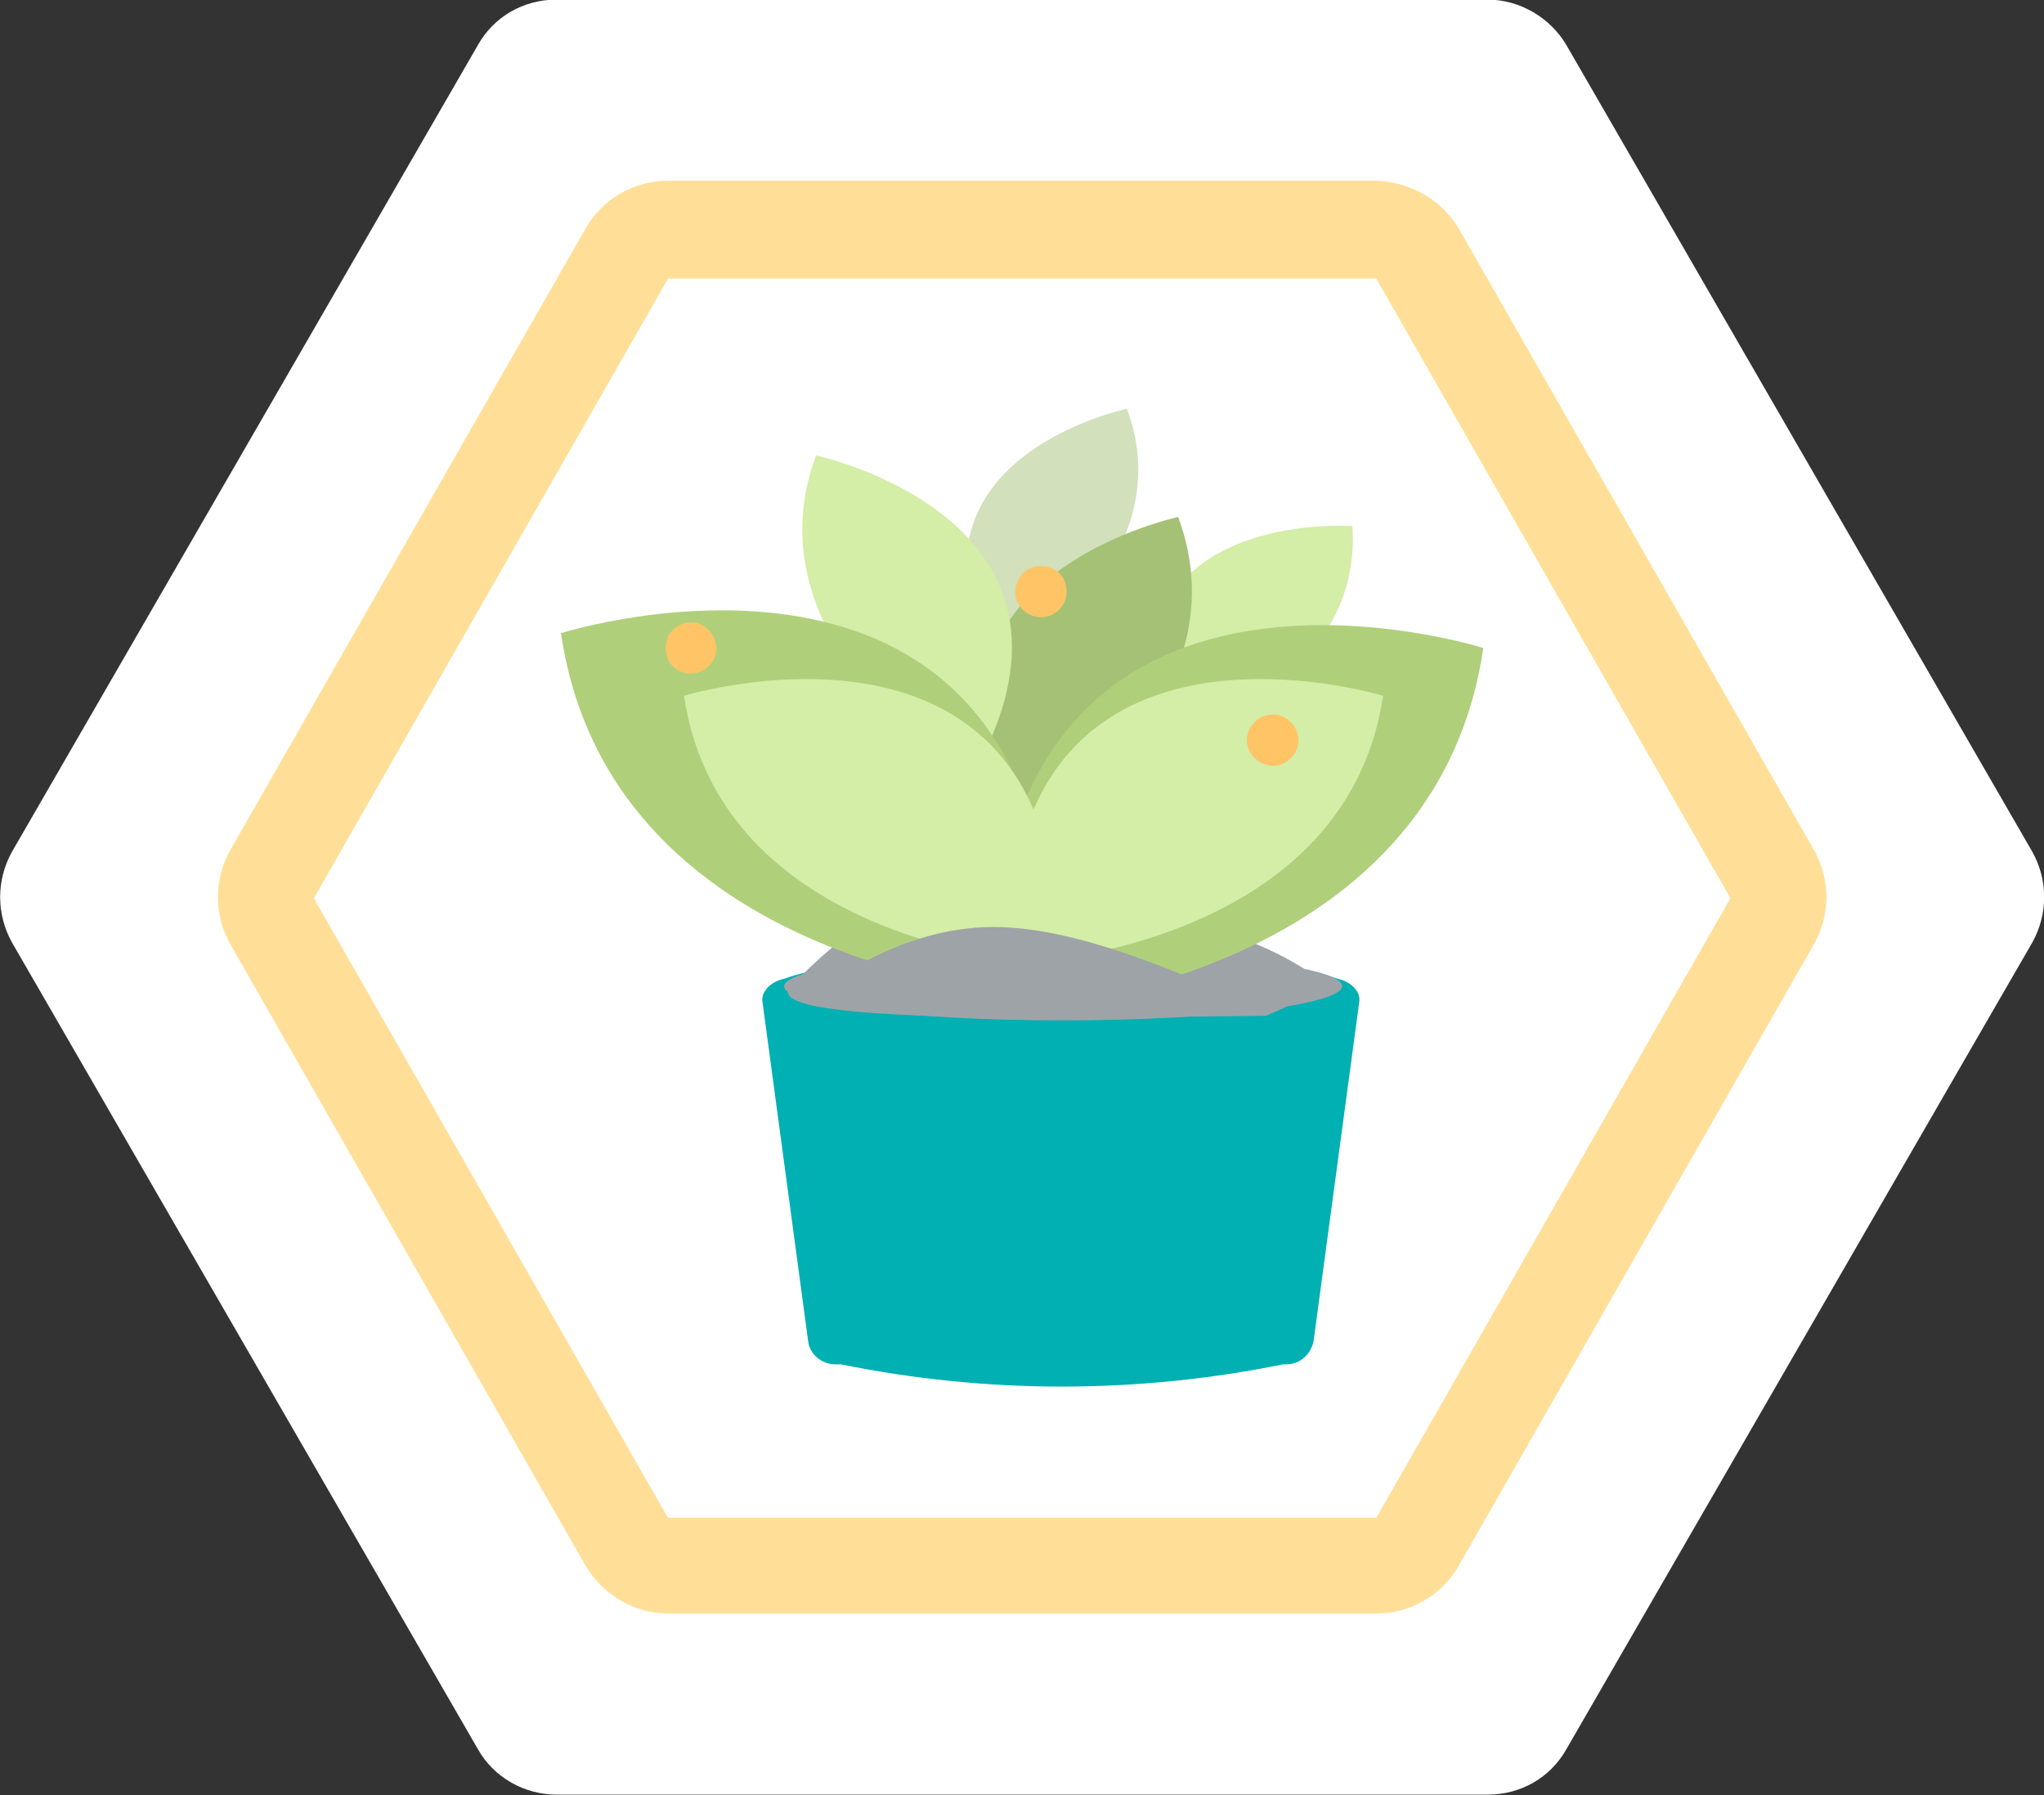 <?xml version="1.0" encoding="utf-8"?>
<!-- Generator: Adobe Illustrator 26.0.2, SVG Export Plug-In . SVG Version: 6.00 Build 0)  -->
<svg version="1.1" id="Layer_1" xmlns="http://www.w3.org/2000/svg" xmlns:xlink="http://www.w3.org/1999/xlink" x="0px" y="0px"
	 viewBox="0 0 179.5 157.6" style="enable-background:new 0 0 179.5 157.6;" xml:space="preserve">
<rect x="0" y="0" width="179.5" height="157.6" fill="#333333" stroke="none"/>
<style type="text/css">
	.st0{fill:#FFFFFF;}
	.st1{fill-rule:evenodd;clip-rule:evenodd;fill:#FFDF98;}
	.st2{fill-rule:evenodd;clip-rule:evenodd;fill:#00B0B2;}
	.st3{fill:#9EA3A8;}
	.st4{fill-rule:evenodd;clip-rule:evenodd;fill:#9EA3A8;}
	.st5{fill-rule:evenodd;clip-rule:evenodd;fill:#D4EDA7;}
	.st6{fill-rule:evenodd;clip-rule:evenodd;fill:#D2E0BB;}
	.st7{fill-rule:evenodd;clip-rule:evenodd;fill:#A5C176;}
	.st8{fill-rule:evenodd;clip-rule:evenodd;fill:#B0CF7A;}
	.st9{fill-rule:evenodd;clip-rule:evenodd;fill:#FFC466;}
</style>
<g transform="translate(-1660.237 -6603.233)">
	<path class="st0" d="M1790.9,6603.2h-81.8c-2.9,0-5.5,1.5-6.9,4l-40.9,70.8c-1.4,2.5-1.4,5.5,0,8l40.9,70.8c1.4,2.5,4.1,4,6.9,4
		h81.8c2.9,0,5.5-1.5,6.9-4l40.9-70.8c1.4-2.5,1.4-5.5,0-8l-40.9-70.8C1796.4,6604.8,1793.7,6603.2,1790.9,6603.2z"/>
	<path class="st1" d="M1819.5,6686.2c1.5-2.6,1.5-5.8,0-8.4l-31.1-54.4c-1.5-2.6-4.3-4.2-7.3-4.3h-62.2c-3,0-5.8,1.6-7.3,4.3
		l-31.1,54.4c-1.5,2.6-1.5,5.8,0,8.4l31.1,54.4c1.5,2.6,4.3,4.3,7.3,4.3h62.2c3,0,5.8-1.6,7.3-4.3L1819.5,6686.2z M1781.1,6627.7
		l31.1,54.4l-31.1,54.4h-62.2l-31.1-54.4l31.1-54.4H1781.1z"/>
	<g transform="translate(919.5 -149.875)">
		<path class="st2" d="M814.4,6839h43.3c1.3,0,2.6,1,2.4,2.1l-4,29.7c-0.2,1.2-1.2,2.1-2.4,2.1h-0.3c-12.8,2.6-26,2.6-38.8,0l-0.2,0
			h-0.3c-1.2,0-2.3-0.9-2.4-2.1l-4-29.7c-0.2-1.1,1.1-2.1,2.4-2.1H814.4z"/>
		<path class="st2" d="M833.9,6843.9c14.3,0,25.9-1.6,25.9-3.6c0-2-11.6-3.6-25.9-3.6s-25.9,1.6-25.9,3.6
			C808,6842.3,819.6,6843.9,833.9,6843.9z"/>
		<path class="st3" d="M853.5,6841.6c0.1-0.1,0.3-0.1,0.4-0.2c0.6-0.3,1.2-0.5,1.9-0.7c0.4-0.5,0.9-0.9,1.4-1.2
			c-3.7-2.8-8.1-4.6-12.6-5.3c-14.6-7.8-24.8-4.5-34.5,5.6c-2.7,3.4,27.1,2.6,41.8,2.5L853.5,6841.6z"/>
		<path class="st4" d="M834.1,6842.7c13.5,0,24.5-1.4,24.5-3c0-1.7-11-3-24.5-3s-24.5,1.4-24.5,3
			C809.5,6841.3,820.5,6842.7,834.1,6842.7z"/>
		<path class="st5" d="M859.5,6799.3c0,0-22.4-1.7-17.1,19.3C842.4,6818.6,860.5,6813.8,859.5,6799.3z"/>
		<path class="st6" d="M839.7,6789c0,0-22,4.6-11,23.3C828.7,6812.3,844.8,6802.6,839.7,6789z"/>
		<path class="st7" d="M844.2,6798.5c0,0-26.8,5.7-13.5,28.5C830.7,6827,850.4,6815.2,844.2,6798.5z"/>
		<path class="st5" d="M812.4,6793.1c0,0,26.8,5.7,13.5,28.5C825.9,6821.6,806.2,6809.7,812.4,6793.1z"/>
		<path class="st8" d="M871,6810c0,0-44.2-14-43.2,32C827.8,6842,866.5,6840.6,871,6810z"/>
		<path class="st8" d="M790,6808.7c0,0,44.2-14,43.2,32C833.2,6840.6,794.5,6839.2,790,6808.7z"/>
		<path class="st5" d="M862.2,6814.2c0,0-33.7-10.3-32.9,23.6C829.4,6837.8,858.8,6836.8,862.2,6814.2z"/>
		<path class="st5" d="M800.8,6814.2c0,0,33.7-10.3,32.9,23.6C833.7,6837.8,804.2,6836.8,800.8,6814.2z"/>
		<path class="st9" d="M853,6820.3c1.2-0.3,2-1.5,1.7-2.7c-0.3-1.2-1.5-2-2.7-1.7c-1.2,0.3-2,1.5-1.7,2.7c0,0,0,0,0,0
			C850.6,6819.8,851.8,6820.5,853,6820.3z"/>
		<path class="st9" d="M832.2,6807.3c1.2,0,2.2-1,2.2-2.3s-1-2.2-2.3-2.2c-1.2,0-2.2,1-2.2,2.3c0,0,0,0,0,0
			C829.9,6806.3,830.9,6807.3,832.2,6807.3z"/>
		<path class="st9" d="M800.2,6811.9c1.1,0.7,2.4,0.3,3.1-0.7s0.3-2.4-0.7-3.1c-1.1-0.7-2.4-0.3-3.1,0.7
			C798.9,6809.9,799.2,6811.3,800.2,6811.9z"/>
		<path class="st4" d="M848,6840.3c-2.1-1.1-4.3-2-6.5-2.8c-3.8-1.4-8.9-3-13.5-3c-8.5,0-14.9,5.4-14.9,5.4l8,1.7
			c-0.3,0.2,16.9,1,16.9,1L848,6840.3z"/>
	</g>
</g>
</svg>
